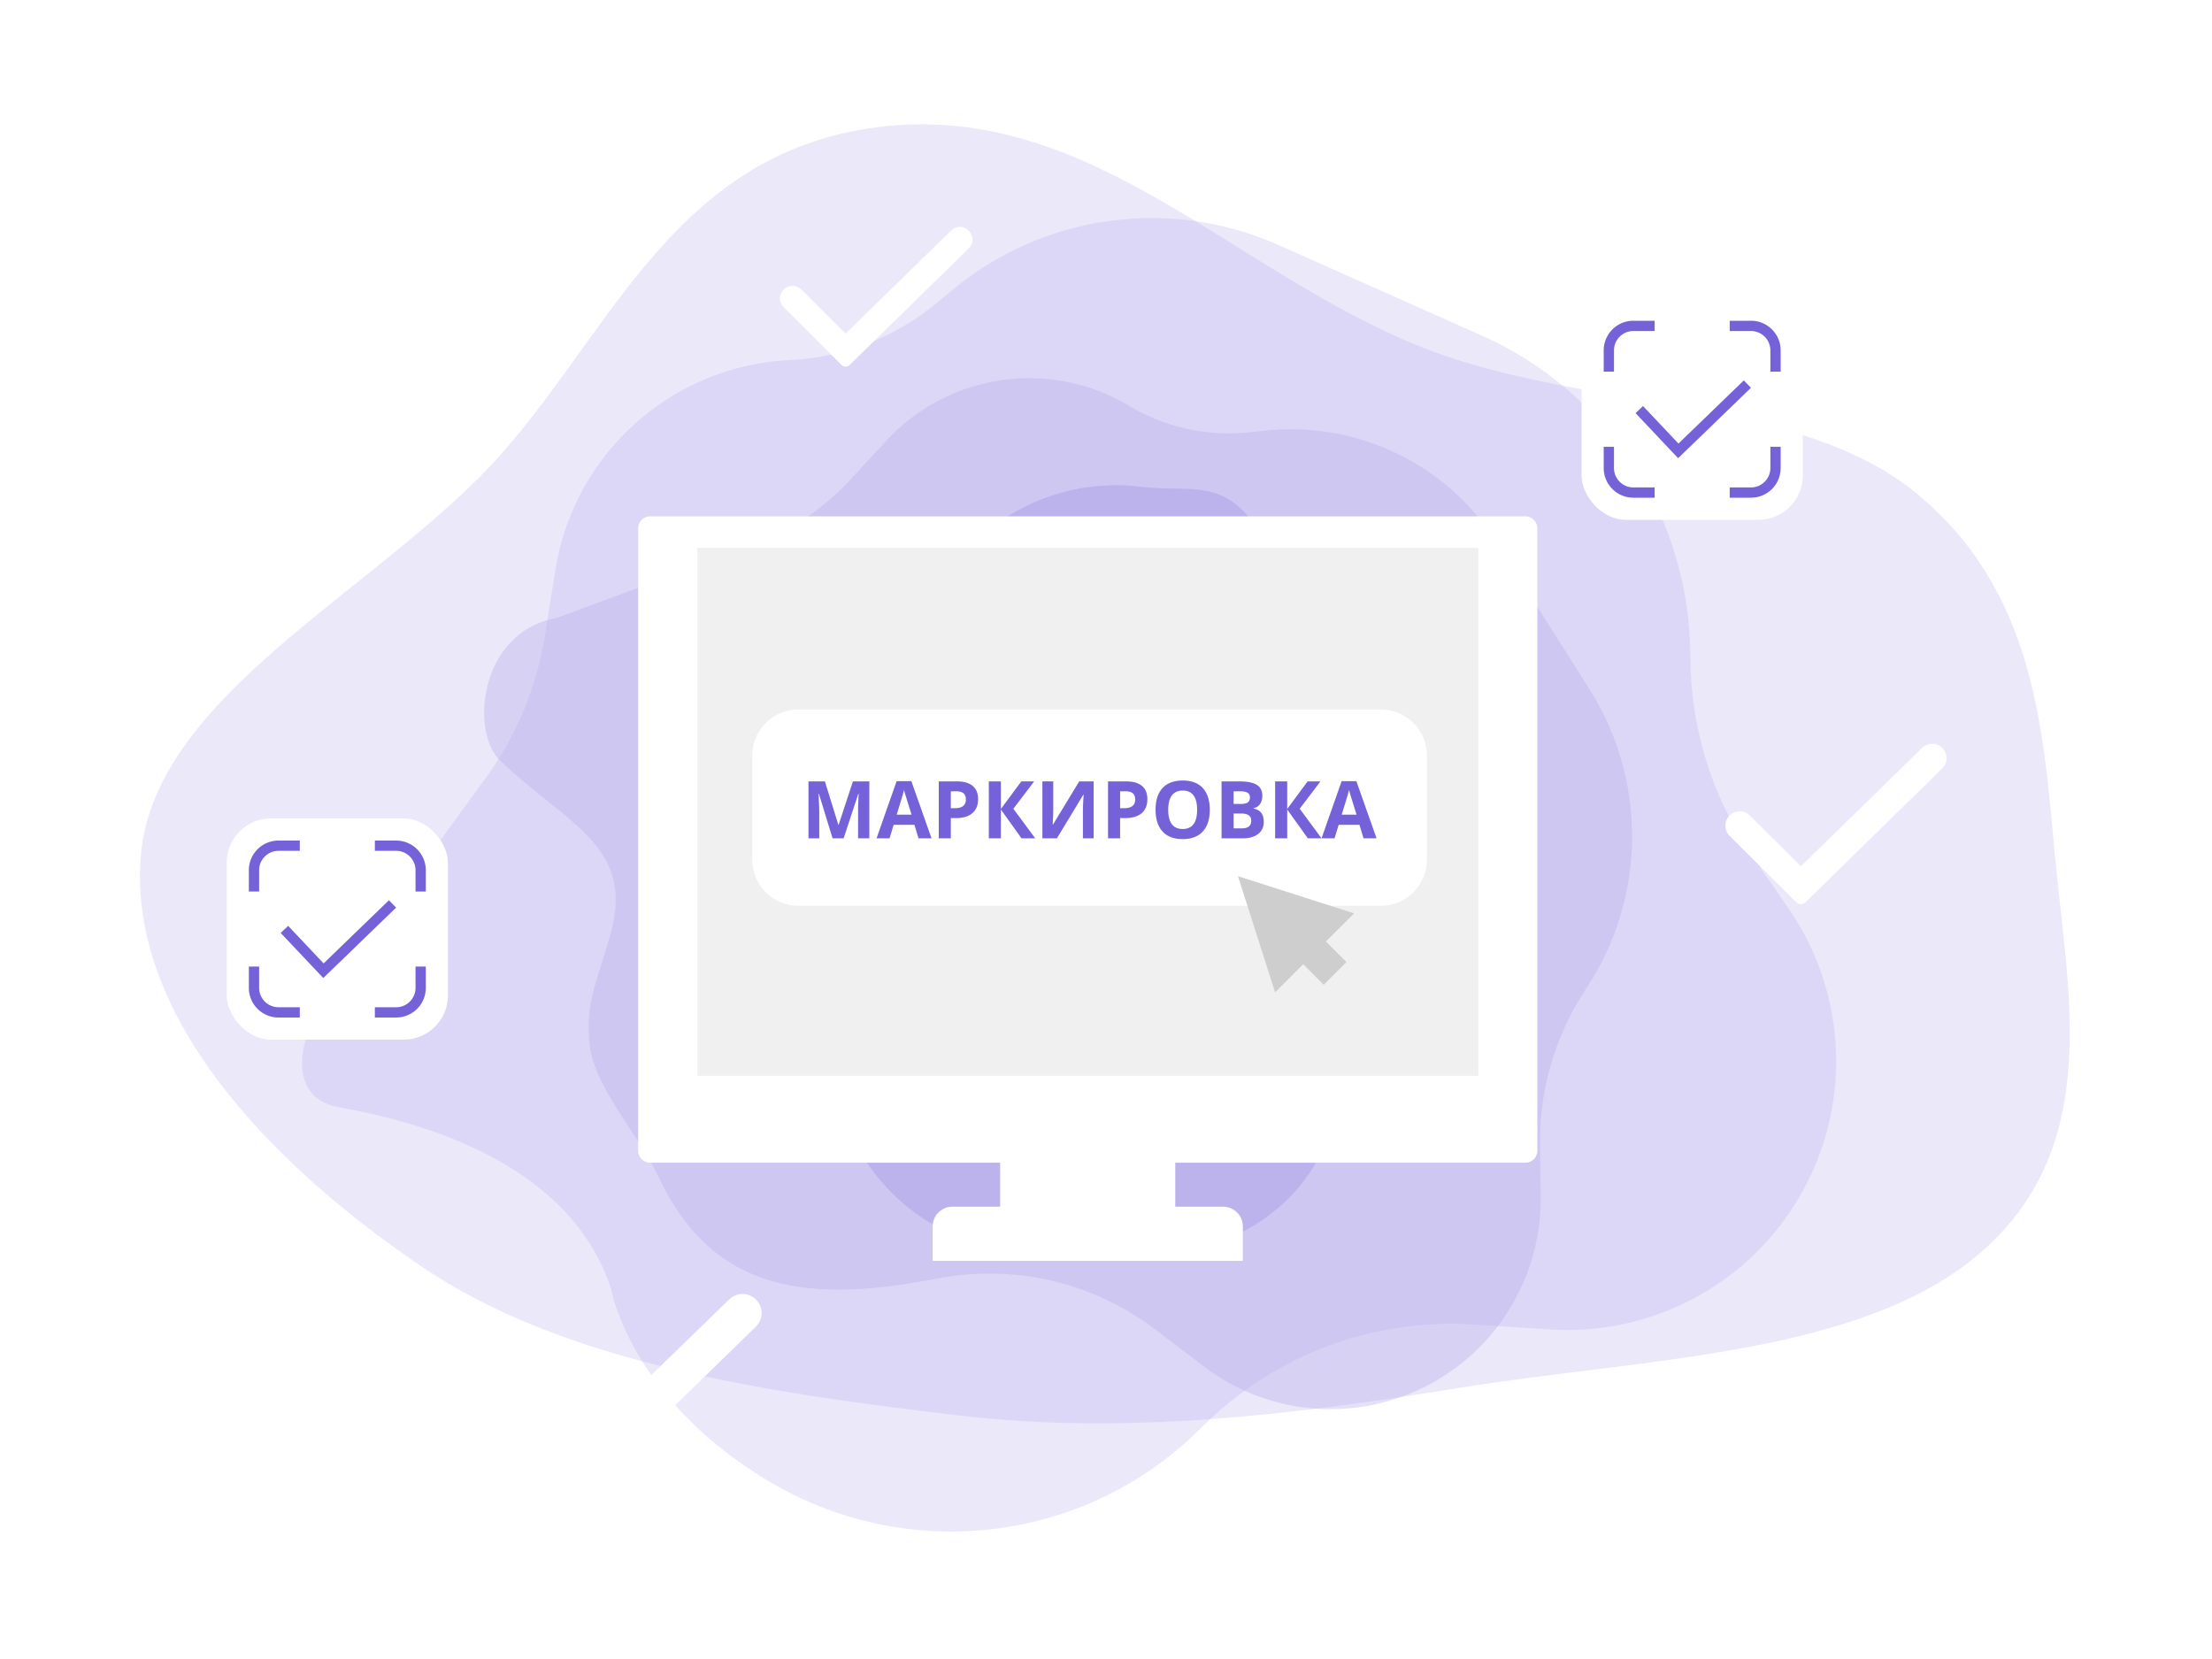 <svg width="400" height="300" viewBox="0 0 400 300" fill="none" xmlns="http://www.w3.org/2000/svg"><path fill="#fff" d="M0 0h400v300H0z"/><g opacity=".5" fill="#7562D9"><path opacity=".3" d="m100.449 103.013-1.913 11.926a59.971 59.971 0 0 1-10.773 25.855L59.585 179.4c-5.833 7.992-7.964 19.123 1.78 20.843 20.813 3.675 42.7 12.853 49.191 32.967 0 0 3.306 19.461 28.194 34.474 24.889 15.014 56.784 11.544 77.645-8.696l1.696-1.645a63.605 63.605 0 0 1 48.337-17.827l13.92.886a48.596 48.596 0 0 0 42.177-19.623c12.31-16.664 12.702-39.301.975-56.381l-6.648-9.683a63.622 63.622 0 0 1-11.158-34.785l-.045-2.367a63.61 63.61 0 0 0-37.713-56.887l-36.699-16.35a56.458 56.458 0 0 0-58.976 8.081l-2.919 2.416a45.083 45.083 0 0 1-26.563 10.301c-21.293 1.033-38.952 16.84-42.33 37.889Z"/><path opacity=".3" fill-rule="evenodd" clip-rule="evenodd" d="M371.552 154.307c2.244 24.611 8.836 52.248-12.753 71.632-21.432 19.243-61.173 19.58-94.905 25.032-30.302 4.898-60.03 8.569-90.673 4.964-35.232-4.145-71.542-9.538-97.245-27.074-28.483-19.432-52.585-45.757-50.539-73.749 2.018-27.603 38.242-45.976 60.939-68.49 22.887-22.701 33.504-58.62 72.245-63.617 39.526-5.1 66.147 28.483 102.094 41.126 28.315 9.96 64.848 8.007 85.599 24.89 21.437 17.44 23.133 42.198 25.238 65.286Z"/><path opacity=".4" d="m160.245 79.722-6.411 6.938a46.929 46.929 0 0 1-18.205 12.17l-35.043 12.939c-13.814 2.496-15.69 20.481-10.103 25.819 11.935 11.403 24.411 15.378 19.914 31.284-2.696 9.534-4.44 12.111-3.797 19.785.644 7.674 8.906 16.551 12.507 24.203 9.67 20.55 26.58 22.764 48.909 18.616l1.815-.337a49.608 49.608 0 0 1 39.141 9.319l8.663 6.603a37.91 37.91 0 0 0 35.916 5.482c15.221-5.521 25.285-20.091 25.064-36.289l-.125-9.183a49.826 49.826 0 0 1 7.821-27.48l.997-1.561c10.383-16.269 10.437-37.07.138-53.366L270.678 98.13a44.028 44.028 0 0 0-41.832-20.27l-2.943.31a35.164 35.164 0 0 1-21.729-4.792c-14.286-8.546-32.613-5.899-43.929 6.344Z"/><path opacity=".9" d="m264.79 164.925-1.79-6.671a34.267 34.267 0 0 1-.418-16.019l5.697-26.76c1.18-5.539-5.025-11.854-10.521-10.463-11.741 2.973-18.023 2.651-25.974-4.24-4.855-5.376-6.361-9.012-10.602-11.027-4.241-2.015-8.796-.992-14.949-1.731-16.525-1.986-32.387 7.316-38.558 22.775l-.501 1.257a36.532 36.532 0 0 1-21.099 20.655l-7.485 2.807a27.897 27.897 0 0 0-17.458 20.145 27.73 27.73 0 0 0 12.683 29.642l5.741 3.49a36.279 36.279 0 0 1 13.973 15.527l.578 1.224c6.02 12.76 18.894 20.875 33.028 20.819l23.012-.092a32.427 32.427 0 0 0 28.942-18.069l.96-1.946a25.896 25.896 0 0 1 11.477-11.614c10.89-5.54 16.424-17.934 13.264-29.709Z"/></g><g filter="url(#filter0_d_11203_22497)"><path fill-rule="evenodd" clip-rule="evenodd" d="m103.683 260.316-12.265-12.153a3.47 3.47 0 0 0-4.879 0 3.432 3.432 0 0 0 0 4.88l16.024 15.876a1.592 1.592 0 0 0 2.24 0l32.907-32.037a3.43 3.43 0 0 0 0-4.879 3.468 3.468 0 0 0-4.878 0l-29.149 28.313Z" fill="#fff"/></g><g filter="url(#filter1_d_11203_22497)"><path fill-rule="evenodd" clip-rule="evenodd" d="m153.912 57.322-8.043-8.01a2.269 2.269 0 0 0-3.198 3.216l10.507 10.464a1.04 1.04 0 0 0 1.469 0l21.578-21.115a2.269 2.269 0 0 0-3.199-3.216l-19.114 18.661Z" fill="#fff"/></g><g filter="url(#filter2_d_11203_22497)"><path fill-rule="evenodd" clip-rule="evenodd" d="m326.654 153.652-9.221-9.183a2.598 2.598 0 0 0-3.667 0 2.602 2.602 0 0 0 0 3.687l12.046 11.996a1.193 1.193 0 0 0 1.684 0l24.738-24.207a2.602 2.602 0 0 0 0-3.687 2.598 2.598 0 0 0-3.667 0l-21.913 21.394Z" fill="#fff"/></g><g filter="url(#filter3_d_11203_22497)"><path d="M275.846 88.376H117.572a2.177 2.177 0 0 0-2.172 2.173V203.08c0 1.197.976 2.173 2.172 2.173h63.288v7.955h-8.634a3.575 3.575 0 0 0-3.571 3.572v6.225h56.09v-6.225a3.575 3.575 0 0 0-3.571-3.572h-8.652v-7.955h63.306A2.177 2.177 0 0 0 278 203.08V90.55a2.16 2.16 0 0 0-2.154-2.174Z" fill="#fff"/></g><path d="M267.324 99.075H126.096v95.461h141.228V99.075Z" fill="#F0F0F0"/><path d="M258.035 155.452c0 4.603-3.737 8.346-8.334 8.346H144.343c-4.597 0-8.313-3.743-8.313-8.346V136.63c0-4.603 3.738-8.325 8.313-8.325h105.358c4.597 0 8.334 3.722 8.334 8.325v18.822Z" fill="#fff"/><path d="m150.557 151.597-2.479-8.075h-.063c.089 1.643.134 2.738.134 3.288v4.787h-1.95v-10.293h2.971l2.436 7.871h.042l2.584-7.871h2.971v10.293h-2.035v-4.872c0-.23.002-.495.007-.795.01-.301.042-1.099.099-2.394h-.064l-2.654 8.061h-1.999ZM166.102 151.597l-.746-2.45h-3.753l-.746 2.45h-2.352l3.633-10.335h2.668l3.647 10.335h-2.351Zm-1.267-4.28c-.69-2.221-1.08-3.476-1.169-3.767a11.026 11.026 0 0 1-.183-.69c-.155.601-.599 2.086-1.331 4.457h2.683ZM171.938 146.148h.719c.671 0 1.173-.132 1.506-.394.333-.268.5-.655.5-1.162 0-.512-.141-.89-.422-1.134-.277-.244-.714-.366-1.31-.366h-.993v3.056Zm4.929-1.634c0 1.108-.348 1.955-1.042 2.542-.69.587-1.674.88-2.95.88h-.937v3.661h-2.182v-10.293h3.288c1.248 0 2.196.27 2.844.81.653.535.979 1.335.979 2.4ZM187.202 151.597h-2.478l-3.732-5.217v5.217h-2.182v-10.293h2.182v4.985l3.69-4.985h2.323l-3.753 4.942 3.95 5.351ZM188.498 141.304h1.964v4.971l-.028 1.33-.071 1.514h.043l4.752-7.815h2.612v10.293h-1.943v-4.942c0-.662.042-1.643.126-2.943h-.056l-4.773 7.885h-2.626v-10.293ZM202.55 146.148h.718c.672 0 1.174-.132 1.507-.394.333-.268.5-.655.5-1.162 0-.512-.141-.89-.423-1.134-.276-.244-.713-.366-1.309-.366h-.993v3.056Zm4.929-1.634c0 1.108-.348 1.955-1.042 2.542-.69.587-1.674.88-2.95.88h-.937v3.661h-2.182v-10.293h3.288c1.248 0 2.196.27 2.844.81.652.535.979 1.335.979 2.4ZM218.764 146.436c0 1.704-.422 3.014-1.267 3.929s-2.056 1.373-3.633 1.373-2.788-.458-3.633-1.373c-.844-.915-1.267-2.229-1.267-3.943 0-1.713.423-3.02 1.267-3.921.85-.906 2.066-1.359 3.647-1.359 1.582 0 2.791.455 3.626 1.366.84.91 1.26 2.22 1.26 3.928Zm-7.512 0c0 1.15.219 2.016.655 2.598.437.582 1.089.873 1.957.873 1.742 0 2.612-1.157 2.612-3.471 0-2.318-.866-3.477-2.598-3.477-.868 0-1.523.293-1.964.88-.441.582-.662 1.448-.662 2.597ZM220.898 141.304h3.203c1.46 0 2.518.209 3.175.627.662.413.993 1.072.993 1.978 0 .615-.146 1.119-.437 1.514a1.716 1.716 0 0 1-1.147.711v.07c.652.146 1.122.418 1.408.817.291.399.436.929.436 1.591 0 .939-.34 1.671-1.02 2.197-.676.525-1.596.788-2.76.788h-3.851v-10.293Zm2.182 4.076h1.267c.592 0 1.019-.091 1.282-.274.267-.183.401-.486.401-.908 0-.395-.145-.676-.436-.845-.287-.174-.742-.261-1.366-.261h-1.148v2.288Zm0 1.732v2.683h1.422c.601 0 1.045-.115 1.331-.345.286-.23.429-.582.429-1.056 0-.854-.61-1.282-1.83-1.282h-1.352ZM238.978 151.597h-2.479l-3.731-5.217v5.217h-2.183v-10.293h2.183v4.985l3.689-4.985h2.323l-3.752 4.942 3.95 5.351Z" fill="#7562D9"/><path d="m246.574 151.597-.746-2.45h-3.753l-.746 2.45h-2.351l3.632-10.335h2.669l3.647 10.335h-2.352Zm-1.267-4.28c-.69-2.221-1.08-3.476-1.169-3.767a12.644 12.644 0 0 1-.183-.69c-.155.601-.598 2.086-1.331 4.457h2.683Z" fill="#7562D9"/><path d="m244.866 165.165-21.004-6.722 6.719 21.011 5.081-5.1 3.7 3.719 4.105-4.106-3.7-3.72 5.099-5.082Z" fill="#CECECE"/><g filter="url(#filter4_d_11203_22497)"><rect x="41" y="143" width="40" height="40" rx="8" fill="#fff"/><path d="m58.518 169.212 11.818-11.423 1.293 1.337-13.17 12.732-7.702-8.154 1.352-1.278 6.41 6.786ZM46.86 152.362v3.851H45v-3.851c0-2.961 2.4-5.362 5.362-5.362h3.85v1.86h-3.85a3.502 3.502 0 0 0-3.502 3.502ZM71.638 148.86h-3.85V147h3.85A5.363 5.363 0 0 1 77 152.363v3.85h-1.86v-3.85a3.502 3.502 0 0 0-3.502-3.503ZM46.86 173.637a3.502 3.502 0 0 0 3.502 3.503h3.85V179h-3.85A5.363 5.363 0 0 1 45 173.637v-3.85h1.86v3.85ZM75.14 173.638v-3.851H77v3.851c0 2.961-2.4 5.362-5.362 5.362h-3.85v-1.86h3.85a3.502 3.502 0 0 0 3.502-3.502Z" fill="#7562D9"/></g><g filter="url(#filter5_d_11203_22497)"><rect x="287" y="51" width="40" height="40" rx="8" fill="#fff"/><path d="m304.518 77.212 11.818-11.423 1.293 1.337-13.171 12.732-7.701-8.154 1.353-1.278 6.408 6.786ZM292.86 60.362v3.85H291v-3.85A5.362 5.362 0 0 1 296.362 55h3.851v1.86h-3.851a3.502 3.502 0 0 0-3.502 3.502ZM317.638 56.86h-3.851V55h3.851c2.961 0 5.362 2.401 5.362 5.362v3.851h-1.86v-3.85a3.502 3.502 0 0 0-3.502-3.503ZM292.86 81.638a3.502 3.502 0 0 0 3.502 3.502h3.851V87h-3.851A5.362 5.362 0 0 1 291 81.638v-3.851h1.86v3.85ZM321.14 81.638v-3.85H323v3.85A5.362 5.362 0 0 1 317.638 87h-3.851v-1.86h3.851a3.502 3.502 0 0 0 3.502-3.502Z" fill="#7562D9"/></g><defs><filter id="filter0_d_11203_22497" x="65.521" y="215" width="91.207" height="76.379" filterUnits="userSpaceOnUse" color-interpolation-filters="sRGB"><feFlood flood-opacity="0" result="BackgroundImageFix"/><feColorMatrix in="SourceAlpha" values="0 0 0 0 0 0 0 0 0 0 0 0 0 0 0 0 0 0 127 0" result="hardAlpha"/><feOffset dx="-1" dy="3"/><feGaussianBlur stdDeviation="9.5"/><feColorMatrix values="0 0 0 0 0.408 0 0 0 0 0.408 0 0 0 0 0.408 0 0 0 0.27 0"/><feBlend mode="multiply" in2="BackgroundImageFix" result="effect1_dropShadow_11203_22497"/><feBlend in="SourceGraphic" in2="effect1_dropShadow_11203_22497" result="shape"/></filter><filter id="filter1_d_11203_22497" x="122.003" y="22" width="72.89" height="63.295" filterUnits="userSpaceOnUse" color-interpolation-filters="sRGB"><feFlood flood-opacity="0" result="BackgroundImageFix"/><feColorMatrix in="SourceAlpha" values="0 0 0 0 0 0 0 0 0 0 0 0 0 0 0 0 0 0 127 0" result="hardAlpha"/><feOffset dx="-1" dy="3"/><feGaussianBlur stdDeviation="9.5"/><feColorMatrix values="0 0 0 0 0.408 0 0 0 0 0.408 0 0 0 0 0.408 0 0 0 0.27 0"/><feBlend mode="multiply" in2="BackgroundImageFix" result="effect1_dropShadow_11203_22497"/><feBlend in="SourceGraphic" in2="effect1_dropShadow_11203_22497" result="shape"/></filter><filter id="filter2_d_11203_22497" x="293" y="115.5" width="78" height="67" filterUnits="userSpaceOnUse" color-interpolation-filters="sRGB"><feFlood flood-opacity="0" result="BackgroundImageFix"/><feColorMatrix in="SourceAlpha" values="0 0 0 0 0 0 0 0 0 0 0 0 0 0 0 0 0 0 127 0" result="hardAlpha"/><feOffset dx="-1" dy="3"/><feGaussianBlur stdDeviation="9.5"/><feColorMatrix values="0 0 0 0 0.408 0 0 0 0 0.408 0 0 0 0 0.408 0 0 0 0.27 0"/><feBlend mode="multiply" in2="BackgroundImageFix" result="effect1_dropShadow_11203_22497"/><feBlend in="SourceGraphic" in2="effect1_dropShadow_11203_22497" result="shape"/></filter><filter id="filter3_d_11203_22497" x="100.4" y="78.376" width="192.6" height="164.628" filterUnits="userSpaceOnUse" color-interpolation-filters="sRGB"><feFlood flood-opacity="0" result="BackgroundImageFix"/><feColorMatrix in="SourceAlpha" values="0 0 0 0 0 0 0 0 0 0 0 0 0 0 0 0 0 0 127 0" result="hardAlpha"/><feOffset dy="5"/><feGaussianBlur stdDeviation="7.5"/><feColorMatrix values="0 0 0 0 0.408 0 0 0 0 0.408 0 0 0 0 0.408 0 0 0 0.15 0"/><feBlend in2="BackgroundImageFix" result="effect1_dropShadow_11203_22497"/><feBlend in="SourceGraphic" in2="effect1_dropShadow_11203_22497" result="shape"/></filter><filter id="filter4_d_11203_22497" x="26" y="133" width="70" height="70" filterUnits="userSpaceOnUse" color-interpolation-filters="sRGB"><feFlood flood-opacity="0" result="BackgroundImageFix"/><feColorMatrix in="SourceAlpha" values="0 0 0 0 0 0 0 0 0 0 0 0 0 0 0 0 0 0 127 0" result="hardAlpha"/><feOffset dy="5"/><feGaussianBlur stdDeviation="7.5"/><feComposite in2="hardAlpha" operator="out"/><feColorMatrix values="0 0 0 0 0.408 0 0 0 0 0.408 0 0 0 0 0.408 0 0 0 0.15 0"/><feBlend in2="BackgroundImageFix" result="effect1_dropShadow_11203_22497"/><feBlend in="SourceGraphic" in2="effect1_dropShadow_11203_22497" result="shape"/></filter><filter id="filter5_d_11203_22497" x="267" y="35" width="78" height="78" filterUnits="userSpaceOnUse" color-interpolation-filters="sRGB"><feFlood flood-opacity="0" result="BackgroundImageFix"/><feColorMatrix in="SourceAlpha" values="0 0 0 0 0 0 0 0 0 0 0 0 0 0 0 0 0 0 127 0" result="hardAlpha"/><feOffset dx="-1" dy="3"/><feGaussianBlur stdDeviation="9.5"/><feComposite in2="hardAlpha" operator="out"/><feColorMatrix values="0 0 0 0 0.408 0 0 0 0 0.408 0 0 0 0 0.408 0 0 0 0.27 0"/><feBlend in2="BackgroundImageFix" result="effect1_dropShadow_11203_22497"/><feBlend in="SourceGraphic" in2="effect1_dropShadow_11203_22497" result="shape"/></filter></defs></svg>